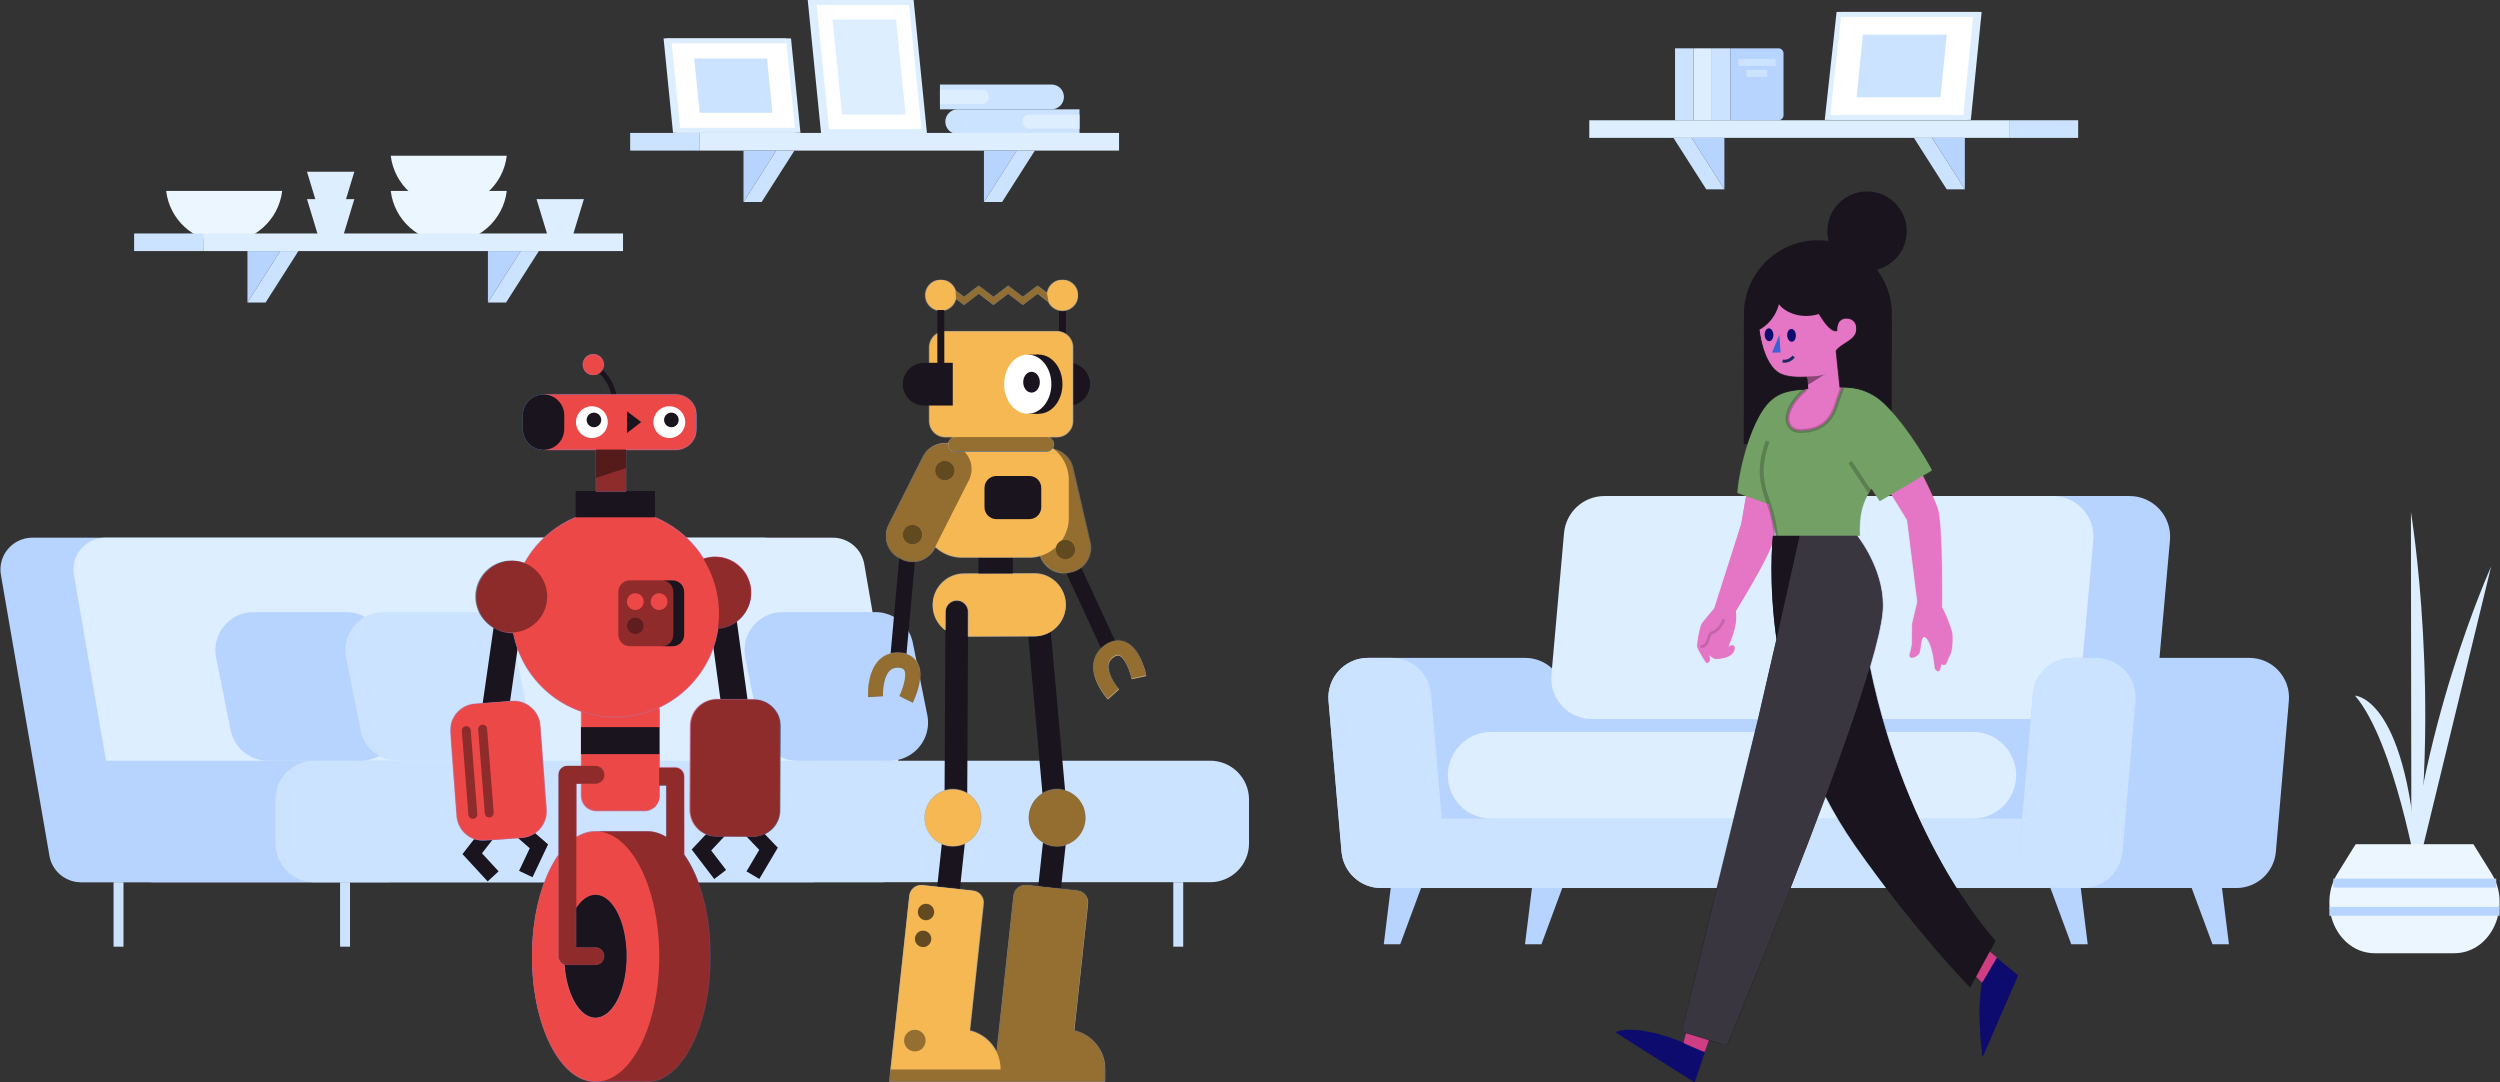 <svg xmlns="http://www.w3.org/2000/svg" xmlns:xlink="http://www.w3.org/1999/xlink" width="2520" height="1091" xmlns:v="https://vecta.io/nano"><rect width="100%" height="100%" fill="#333333" stroke="none"/><style><![CDATA[.B{fill:#cce3ff}.C{fill:#fff}.D{fill:#19141e}.E{fill-rule:nonzero}.F{fill:#b6d4ff}.G{fill:#dceeff}.H{fill:#000}.I{stroke:#19141e}.J{stroke-width:5}.K{fill:#6ca1ff}.L{stroke:#dceeff}.M{stroke-linecap:round}.N{fill:#ed4848}.O{opacity:.396}.P{opacity:.399}.Q{fill:#f6b852}]]></style><defs><path d="M128.641 89.553v10.656c0 8.397-6.763 15.204-15.105 15.204H64.78c-8.341 0-15.104-6.807-15.104-15.204V88h-4.968v53.792c6.06-3.763 12.509-5.792 19.199-5.792l.199.001h51.796l.199-.001c6.771 0 13.297 2.079 19.421 5.931V89.553h-6.881 0zm0-18h15.822c4.938 0 8.942 4.029 8.942 9v79.16c16.112 22.906 26.602 60.259 26.602 102.45 0 69.679-28.611 126.165-63.906 126.165-.849 0-1.694-.033-2.534-.097H66.441c-.841.065-1.686.097-2.534.097C28.612 388.329 0 331.843 0 262.164 0 219.9 10.527 182.49 26.686 159.595v102.569a9 9 0 0 0 6.246 8.584c2.116 30.036 15.178 53.158 30.974 53.158 17.273 0 31.275-27.643 31.275-61.742s-14.001-61.741-31.275-61.741c-7.236 0-13.899 4.852-19.198 12.999v39.374h19.337c4.938 0 8.942 4.029 8.942 9s-4.003 9-8.942 9H35.766c-4.938 0-8.942-4.029-8.942-9V79c0-4.971 4.003-9 8.942-9h13.909V15.204C49.675 6.807 56.438 0 64.78 0h48.756c8.342 0 15.105 6.807 15.105 15.204v56.349z" id="A"/><path d="M63.286 124.415l-.911.011c-20.042 0-36.289-16.248-36.289-36.29s16.247-36.29 36.289-36.29c4.281 0 8.389.741 12.202 2.102C92.459 21.773 126.795 0 166.216 0c37.604 0 70.581 19.811 89.063 49.565 3.665-1.245 7.594-1.921 11.681-1.921 20.042 0 36.29 16.248 36.29 36.29 0 19.062-14.698 34.691-33.378 36.174-7.421 50.591-51.002 89.431-103.655 89.431-51.147 0-93.734-36.652-102.929-85.124h0zM.076 224.623c-1.101-14.748 9.963-27.595 24.711-28.696l37.051-2.764c14.748-1.101 27.595 9.963 28.695 24.71l6.302 84.456c1.1 14.748-9.963 27.595-24.71 28.696l-37.052 2.765c-14.748 1.1-27.595-9.964-28.695-24.711L.076 224.623zm241.64-6.641c.078-14.789 12.131-26.713 26.919-26.634l37.154.197c14.788.08 26.713 12.132 26.634 26.92l-.451 84.689c-.078 14.789-12.131 26.714-26.919 26.635l-37.154-.198c-14.788-.079-26.713-12.131-26.634-26.92l.451-84.689z" id="B"/><path d="M73.753 96.45H20.875C9.394 96.45 0 87.056 0 75.575V61.502c0-11.481 9.394-20.875 20.875-20.875h133.336c11.481 0 20.875 9.394 20.875 20.875v14.073c0 11.481-9.394 20.875-20.875 20.875h-50.099v41.876H73.753V96.45zm7.861-85.912a10.54 10.54 0 0 1-10.538 10.539 10.54 10.54 0 0 1-10.539-10.539A10.54 10.54 0 0 1 71.076 0a10.54 10.54 0 0 1 10.538 10.538z" id="C"/><path d="M78.11 86.829c-6.6 4.39-18.6 4.93-28.82 4.34l-2.35 29.04s-16.59-7.24-26.09-12.6c-1.64-.92-3.06-1.79-4.15-2.56l1.11-10.66v-.02l3.06-29.14C15.27 56.739.02 54.829 0 42.889c0-3.58 2.09-9.77 9.81-9.78 10.36-.02 8.89 12.4 8.89 12.4 11.71 4.56 27.89-35.38 34.8-44.3 3.78-4.88 28.61 6.59 28.61 6.59l16.47 18.43c.32 2.26-.84 47.54-20.47 60.6" id="D"/><path d="M218.441 225.99c-8.606-14.001-36.64-60.407-38.279-73.427-2.053-16.309-.211-37.369-.211-37.369l26.224-15.61 6.634 38.819 27.031 84.838c5.307 6.239 11.969 14.225 12.921 16.094 1.613 3.171 4.599 18.868 4.457 21.969s-9.444 17.037-9.444 17.037c-5.772-1.414-2.002-8.611-2.002-8.611s-5.17 4.372-7.319 4.298c-20.24-.69-19.155-10.938-18.677-12.221 1.075-2.882 6.478.414 6.478.414s-10.583-21.47-7.813-36.232h0zm-183.294-9.208l5.377 22.414a98.08 98.08 0 0 0 .147 11.014c-.266 5.915-.579 9.489 2.113 18.83 1.876 6.509-7.085 3.3-9.16-.492-2.14-3.91-1.182-18.47-6.098-16.3s-8.596 16.412-9.808 30.204c-.191 2.167-2.061 3.677-3.295 4.121-2 .722-3.318-8.124-3.318-8.124s-1.446 2.821-4.175 1.141c-.965-.595-3.125-6.804-3.125-6.804s-1.934-3.191-2.681-6.54c-1.317-5.915-1.454-16.545-.533-19.524 2.096-6.776 6.113-17.974 10.053-24.368-.158-17.795-.45-87.742 4.53-100.649 5.715-14.814 16.058-34.675 16.058-34.675l30.677 20.511-16.454 26.645-10.307 82.596zM147.916 2.615s8.054 5.692 14.07 15.87c8.233 13.924 3.929 25.937-8.737 25.957-13.563.023-29.126-4.593-35.687-25.133-3.319-10.39-6.454-18.595-6.454-18.595l36.808 1.901z" id="E"/><path d="M90.547.839c.405 1.067 3.326 8.828 6.406 18.47 6.561 20.54 22.124 25.156 35.687 25.133 12.666-.02 16.97-12.033 8.737-25.957-5.299-8.965-12.179-14.449-13.744-15.629 15.994 1.081 25.954 3.089 35.178 11.741 17.561 16.47 30.844 63.84 33.154 92.16l-31.979 11.54-7.098 31.75H72.761s.907-9.5-.903-21.19c-2.36-15.29-10.875-26.7-10.875-26.7l-8.448 12.84L0 84.027c17.2-31.362 41.19-63.7 57.185-73.99C68.977 2.447 80.045.793 90.547.839h0zm4.967.134l1.723.089-1.723-.089h0z" id="F"/><path d="M331.321 90.01l5.612 21.495s44.586-19.342 68.638-10.788l-79.697 50.372-20.097-60.116 25.544-.964zM60.985 25.413L36.082 50.537s2.263 13.681 2.373 29.529c.16 22.938-2.979 45.398-2.979 45.398L0 43.539 52.334 0l8.651 25.413z" id="G"/><path d="M286.341 95.652l25.275-1.987 4.622 17.863-21.067 9.156-8.831-25.032zM31.276 0l2.738 31.839-18.626 18.721L.6 25.54 31.276 0z" id="H"/><path d="M220.594 104.388l18.388 79.978 76.982 315.575-4.277 1.301-.02.01-22.704 6.928-.059.01-18.211 5.559S215.982 383.435 171.165 262.6c-8.711 16.841-18.782 33.712-30.42 50.327C80.041 399.595 25.438 455.065 25.438 455.065l-5.932-10.938-.01-.01-13.432-24.763-.118-.218-5.863-10.81s89.34-94.651 126.56-275.922c-6.908-23.503-11.49-42.729-12.643-55.333C110.6 39.881 134.654 6.484 139.64 0h57.638 26.834c.581 4.701 4.582 46.306-3.518 104.387h0z" id="I"/><path d="M108.369 483.613l2.476-22.892 14.545-134.86c.715-6.63 6.627-11.42 13.224-10.7l50.907 5.57c6.587.72 11.346 6.67 10.631 13.3l-13.78 127.73c17.823 4.12 31.116 20.18 31.126 39.37v.021 12.159H105.162 0l1.311-12.18 4.371-40.41 14.545-134.86c.715-6.63 6.627-11.42 13.224-10.7l50.907 5.57c6.587.72 11.346 6.67 10.631 13.3l-13.78 127.73c11.993 2.772 21.935 10.951 27.159 21.852zM56.537 58.392c-7.719-5.765-12.758-14.991-12.792-25.353-.059-17.431 14.062-31.74 31.38-31.798L146.311 1c17.318-.058 31.534 14.155 31.592 31.585s-14.063 31.739-31.38 31.798l-67.166.226.124-24.782c.032-6.351-5.058-11.526-11.368-11.558S56.661 33.36 56.63 39.711l-.093 18.68zm36.152 188.919c0 15.88-12.79 28.753-28.566 28.753s-28.567-12.873-28.567-28.753 12.79-28.753 28.567-28.753 28.566 12.873 28.566 28.753zm105.043 0c0 15.88-12.79 28.753-28.566 28.753s-28.567-12.873-28.567-28.753 12.79-28.753 28.567-28.753 28.566 12.873 28.566 28.753z" id="J"/><path d="M253.929 251.8l-11.19 9.989-2.327-2.849a75.94 75.94 0 0 1-4.831-7.065c-4.16-6.897-6.864-13.878-7.336-20.81-.635-9.321 2.951-17.608 11.136-23.581 8.193-5.978 16.733-6.493 24.041-1.785 5.211 3.356 9.226 8.923 12.53 16.09 1.668 3.619 3.049 7.44 4.174 11.253.393 1.331.727 2.571 1.005 3.693l.357 1.526-14.674 3.111a36.35 36.35 0 0 0-.243-1.032 72.12 72.12 0 0 0-.831-3.053c-.934-3.165-2.075-6.323-3.409-9.218-2.218-4.812-4.708-8.263-7.031-9.759-1.932-1.245-3.75-1.135-7.077 1.292-3.89 2.839-5.308 6.114-5.013 10.444.283 4.155 2.179 9.047 5.216 14.084a61.06 61.06 0 0 0 3.873 5.664 50.21 50.21 0 0 0 1.246 1.558l.383.45zM68.699 108.236l-.69 1.363c-6.15 12.157-21.126 17.072-33.282 10.923l-2.049-1.036c-12.156-6.149-17.071-21.126-10.922-33.283l34.79-68.779c4.68-9.254 14.476-14.311 24.249-13.487C85.413 2.044 90.46.999 95.74.999h67.693c9.512 0 18.272 3.392 25.128 9.025 9.04 2.004 16.625 9.015 18.844 18.595l17.398 75.089c3.074 13.271-5.269 26.645-18.54 29.72l-2.237.518c-12.64 2.929-25.374-4.501-29.214-16.681-3.608 1.088-7.429 1.672-11.379 1.672H95.74c-10.422 0-19.94-4.071-27.041-10.701h0zM16.036 258.704l-14.974.885a31.13 31.13 0 0 1-.034-.797c-.189-5.921.345-13.004 2.261-19.999 4.07-14.854 13.461-24.471 28.853-23.864 8.668.342 15.137 3.959 18.596 10.392 2.694 5.011 3.238 11.03 2.29 17.844-.591 4.245-1.75 8.655-3.308 13.107-.79 2.256-1.634 4.382-2.481 6.326a61.03 61.03 0 0 1-1.193 2.599l-13.435-6.671a26.16 26.16 0 0 0 .211-.442l.666-1.478c.706-1.62 1.414-3.405 2.074-5.29 1.255-3.585 2.171-7.07 2.609-10.219 1.123-8.066-.42-10.936-6.62-11.181-7.196-.284-11.371 3.991-13.795 12.839-.817 2.981-1.33 6.242-1.582 9.581-.175 2.321-.205 4.375-.154 5.975l.015.391z" id="K"/><path d="M123.486 13.578C124.485 5.916 131.037 0 138.971 0a15.62 15.62 0 0 1 15.616 15.617 15.62 15.62 0 0 1-15.616 15.617c-6.308 0-11.743-3.74-14.207-9.124l-10.891-8.333-14.82 11.338-14.809-11.338-14.813 11.338-14.809-11.338-14.812 11.338-8.176-6.259c-1.492 7.07-7.765 12.377-15.279 12.377A15.62 15.62 0 0 1 .739 15.617 15.62 15.62 0 0 1 16.356 0c7.031 0 12.976 4.647 14.934 11.036l8.522 6.524L54.623 6.222 69.432 17.56 84.245 6.222 99.055 17.56l14.818-11.338 9.613 7.355zm9.844 145.006H20.92c-8.95 0-16.205-7.255-16.205-16.205V68.123A16.21 16.21 0 0 1 20.92 51.917h112.41a16.21 16.21 0 0 1 16.205 16.206v74.256c0 8.95-7.255 16.205-16.205 16.205zm-10.478 14.698H31.396a7.35 7.35 0 0 1-7.349-7.349 7.35 7.35 0 0 1 7.349-7.349h91.456a7.35 7.35 0 0 1 7.349 7.349 7.35 7.35 0 0 1-7.349 7.349z" id="L"/><path id="M" d="M895.412 224.794h93.398a38.49 38.49 0 0 0 37.736-30.927l14.583-72.804c4.77-23.818-13.446-46.044-37.736-46.044h-93.398c-18.341 0-34.134 12.943-37.735 30.927l-14.583 72.804c-4.771 23.817 13.445 46.044 37.735 46.044"/><path id="N" d="M64.341 66.29c0 4.061 3.292 7.353 7.353 7.353s7.353-3.292 7.353-7.353-3.292-7.353-7.353-7.353-7.353 3.292-7.353 7.353"/><path id="O" d="M2164.733 88.5l-10.404 103.899h-136.601L2028.132 88.5z"/><path id="P" d="M2161.677 88.5l-10.404 103.899h-139.142L2023.536 88.5z"/><path id="Q" d="M1856.853 212.995l33.047 51.846h18.288l-33.047-51.846z"/><path id="R" d="M201.53 130.663h96.487L311.047.5H214.56z"/><path id="S" d="M196.322 130.663h98.282L307.635.5h-98.283z"/><path id="T" d="M456.356 39.213l-9.03 90.181H328.762l9.031-90.181z"/><path id="U" d="M453.703 39.213l-9.03 90.181h-120.77l9.031-90.181z"/></defs><g transform="translate(-170 -74)" fill="none" fill-rule="evenodd"><g class="F"><path d="M1738.641 904.179h564.375V770.507h-564.375z"/><path d="M1896.975 798.794h406.888c21.178 0 38.852-16.171 40.729-37.267l12.725-143.013c2.128-23.919-16.717-44.514-40.73-44.514h-406.888c-21.179 0-38.853 16.171-40.73 37.267l-12.723 143.013c-2.128 23.919 16.715 44.514 40.729 44.514m-334.901 170.33h158.361c23.424 0 41.826-20.056 39.814-43.395l-13.11-152.051c-1.781-20.663-19.074-36.529-39.813-36.529h-158.361c-23.425 0-41.827 20.056-39.815 43.394l13.11 152.052c1.782 20.663 19.074 36.529 39.814 36.529"/></g><path d="M1774.555 798.794h452.029c21.179 0 38.853-16.171 40.73-37.267l12.723-143.013c2.128-23.919-16.715-44.514-40.729-44.514h-452.029c-21.179 0-38.853 16.171-40.73 37.267l-12.724 143.013c-2.127 23.919 16.716 44.514 40.73 44.514" class="G"/><path d="M1578.794 969.124h690.239v-70.002h-690.239z" class="B"/><path d="M1673.029 899.122h485.633c24.119 0 43.671-19.552 43.671-43.67s-19.552-43.67-43.671-43.67h-485.633c-24.118 0-43.67 19.552-43.67 43.67s19.552 43.67 43.67 43.67" class="G"/><path d="M2400.204 1025.84h16.564l-7-56.716h-30.564zm-142.358 0h16.563l-7-56.716h-30.563zm-676.437 0h-16.563l7-56.716h30.563zm142.359 0h-16.564l7-56.716h30.564z" class="F"/><path d="M1562.074 969.124h23.729c23.425 0 41.827-20.056 39.815-43.395l-13.109-152.051c-1.782-20.663-19.075-36.529-39.815-36.529h-23.729c-23.425 0-41.827 20.056-39.815 43.394l13.11 152.052c1.782 20.663 19.074 36.529 39.814 36.529" class="B"/><path d="M2245.888 969.124h178.361c20.74 0 38.033-15.866 39.814-36.529l13.109-152.052c2.013-23.338-16.388-43.394-39.813-43.394h-178.362c-20.739 0-38.032 15.866-39.813 36.529l-13.109 152.051c-2.013 23.339 16.388 43.395 39.813 43.395" class="F"/><path d="M2245.888 969.124h23.729c20.741 0 38.034-15.866 39.815-36.529l13.109-152.052c2.012-23.338-16.389-43.394-39.814-43.394h-23.73c-20.739 0-38.032 15.866-39.813 36.529l-13.109 152.051c-2.013 23.339 16.388 43.395 39.813 43.395" class="B"/><g transform="matrix(-1 0 0 1 1429 616)"><path d="M441.026 347.277h736.444a32.18 32.18 0 0 0 31.707-26.698l48.881-282.925C1261.457 17.985 1246.312 0 1226.352 0H489.907a32.18 32.18 0 0 0-31.706 26.698l-48.882 282.925c-3.398 19.669 11.746 37.654 31.707 37.654" class="F"/><path d="M370.64 347.277h733.269a32.18 32.18 0 0 0 31.707-26.698l48.881-282.925C1187.895 17.985 1172.751 0 1152.79 0H419.522a32.18 32.18 0 0 0-31.707 26.698l-48.882 282.925c-3.397 19.669 11.746 37.654 31.707 37.654" class="G"/><path d="M868.317 347.277h307.793c15.715 0 28.454-12.739 28.454-28.454v-65.576c0-15.714-12.739-28.453-28.454-28.453H868.317c-15.715 0-28.454 12.739-28.454 28.453v65.576c0 15.715 12.739 28.454 28.454 28.454" class="F"/><path d="M1139.539 347.277v64.98m-228.359-64.98v64.98m-611.504-64.98v64.98m-228.36-64.98v64.98" stroke="#cce3ff" stroke-width="10"/><path d="M39.164 347.277h903.023c21.63 0 39.164-17.534 39.164-39.164v-44.156c0-21.629-17.534-39.163-39.164-39.163H39.164C17.534 224.794 0 242.328 0 263.957v44.156c0 21.63 17.534 39.164 39.164 39.164" class="B"/><g class="F"><use xlink:href="#M"/><path d="M362.027 224.794h93.398a38.49 38.49 0 0 0 37.736-30.927l14.583-72.804c4.77-23.818-13.446-46.044-37.736-46.044H376.61c-18.341 0-34.134 12.943-37.735 30.927l-14.583 72.804c-4.771 23.817 13.445 46.044 37.735 46.044"/></g><use xlink:href="#M" x="-131" class="B"/></g><g transform="translate(538 364)"><g transform="translate(168.234 412)"><mask id="V" class="C"><use xlink:href="#A"/></mask><g class="E"><use xlink:href="#A" class="K"/><g mask="url(#V)" class="N"><path d="M0-9h180v403H0z"/></g></g><path d="M33.09 270.386a8.9 8.9 0 0 0 2.676.41h28.278c4.938 0 8.942-4.029 8.942-9s-4.003-9-8.942-9H44.708v-39.559C50.032 204.947 56.753 200 64.059 200c17.273 0 31.275 27.642 31.275 61.741s-14.001 61.742-31.275 61.742c-15.785 0-28.84-23.091-30.969-53.097h0zM49.412 58.15h78.966V30.928H49.412z" class="D"/><path d="M136.121 142.011l-.814-.545V90h-7.144V72h16.086c4.938 0 8.942 4.029 8.942 9l.216 77.916a82.28 82.28 0 0 0-1.49-1.913c-.379-.524-.749-1.041-1.09-1.411l-.258-.282c17.971 22.329 29.912 61.838 29.912 106.854 0 69.679-28.611 126.165-63.906 126.165-.849 0-1.694-.033-2.534-.097H66.913c34.119-2.627 61.372-58.064 61.372-126.068 0-69.548-28.504-125.951-63.707-126.164l51.796.001.199-.001c6.818 0 13.386 2.108 19.547 6.011h0zm10.456 8.729l1.425 1.545c-.42-.491-.869-.989-1.425-1.545h0zM44.708 252.796h19.337c4.938 0 8.942 4.029 8.942 9s-4.003 9-8.942 9H35.767c-4.938 0-8.942-4.029-8.942-9V79c0-4.971 4.003-9 8.942-9h28.278c4.938 0 8.942 4.029 8.942 9s-4.003 9-8.942 9H44.708v164.796z" class="H O"/></g><g transform="translate(86 205)"><g class="I"><path d="M43.078 388.378l-21.074-22.853 30.553-39.266 36.681 31.823-13.229 27.939m195.927.473l-18.891-24.687 34.023-36.301 33.61 35.049-15.733 26.61" stroke-width="15"/><path d="M287.444 221.706l-15.145-111.038M45.56 218.324l15.966-110.922" stroke-width="27" class="M"/></g><path d="M224.007 156.422H180.89c-6.425 0-11.633-5.208-11.633-11.633v-43.117c0-6.424 5.208-11.632 11.633-11.632h43.117c6.424 0 11.632 5.208 11.632 11.632v43.117c0 6.425-5.208 11.633-11.632 11.633" class="D"/><path d="M213.007 156.422H180.89c-6.425 0-11.633-5.208-11.633-11.633v-43.117c0-6.424 5.208-11.632 11.633-11.632h32.117c6.424 0 11.632 5.208 11.632 11.632v43.117c0 6.425-5.208 11.633-11.632 11.633" fill="#405fd3"/><g transform="translate(0 18.461)"><mask id="W" class="C"><use xlink:href="#B"/></mask><use xlink:href="#B" class="K"/><g mask="url(#W)" class="E N"><path d="M0 7.539h332v326H0z"/></g></g><path d="M126.21 26.461h80.013V0H126.21zm86.797 129.961c6.424 0 11.632-5.208 11.632-11.633v-43.117c0-6.424-5.208-11.632-11.632-11.632h11c6.424 0 11.632 5.208 11.632 11.632v43.117c0 6.425-5.208 11.633-11.632 11.633h-11z" class="D"/><path d="M16 241.409l6.652 84.48L16 241.409zM32.488 240l6.652 84.48L32.488 240z" stroke="#000" stroke-width="9" opacity=".402" stroke-linejoin="round"/><g class="H"><path d="M213.05 156.382h-32.117c-6.425 0-11.633-5.208-11.633-11.633v-43.117c0-6.424 5.208-11.632 11.633-11.632h32.117c6.424 0 11.632 5.208 11.632 11.632v43.117c0 6.425-5.208 11.633-11.632 11.633zm-26.623-36.527a8.43 8.43 0 0 0 8.428-8.428 8.43 8.43 0 0 0-8.428-8.427 8.43 8.43 0 0 0-8.427 8.427 8.43 8.43 0 0 0 8.427 8.428zm23.949 0a8.43 8.43 0 0 0 8.428-8.428 8.43 8.43 0 0 0-8.428-8.427 8.43 8.43 0 0 0-8.428 8.427 8.43 8.43 0 0 0 8.428 8.428zm-23.949 24.358a8.43 8.43 0 0 0 8.428-8.428 8.43 8.43 0 0 0-8.428-8.427 8.43 8.43 0 0 0-8.427 8.427 8.43 8.43 0 0 0 8.427 8.428z" opacity=".398"/><path d="M25 106.29c0 20.042 16.247 36.29 36.289 36.29s36.29-16.248 36.29-36.29S81.331 70 61.289 70 25 86.248 25 106.29" opacity=".404"/><path d="M242.451 236.634L242 321.323c-.079 14.789 11.846 26.841 26.634 26.92l37.154.198c14.788.079 26.841-11.846 26.919-26.635l.451-84.689c.079-14.788-11.846-26.84-26.634-26.92L269.37 210c-14.788-.079-26.841 11.845-26.919 26.634" class="P"/><path d="M255 68.421c3.665-1.245 7.594-1.921 11.681-1.921 20.042 0 36.29 16.248 36.29 36.29 0 19.062-14.698 34.691-33.378 36.174a105.63 105.63 0 0 0 1.115-15.338c0-20.259-5.75-39.175-15.707-55.205h0z" opacity=".398"/><path d="M186.427 144.205a8.43 8.43 0 0 0 8.428-8.428 8.43 8.43 0 0 0-8.428-8.427 8.43 8.43 0 0 0-8.427 8.427 8.43 8.43 0 0 0 8.427 8.428" opacity=".598"/></g></g><g transform="translate(159 67)"><path d="M72.728 12.423s17.462 11.549 19.383 31.53" class="I J M"/><mask id="X" class="C"><use xlink:href="#C"/></mask><use xlink:href="#C" class="K"/><g mask="url(#X)" class="E N"><path d="M21 0h154v141H21z"/></g><g class="H"><path d="M73.753 138.326h30.359v-42H73.753z" class="P"/><path opacity=".4" d="M73.753 124.742l30.359-10V96.158H73.753z"/></g><path d="M20.875 96.45h0C9.394 96.45 0 87.056 0 75.575V61.502c0-11.481 9.394-20.875 20.875-20.875S41.75 50.021 41.75 61.502v14.073c0 11.481-9.394 20.875-20.875 20.875" class="D"/><path d="M53.615 68.539A16.01 16.01 0 0 0 69.62 84.544a16.01 16.01 0 0 0 16.006-16.005A16.01 16.01 0 0 0 69.62 52.533a16.01 16.01 0 0 0-16.005 16.006" class="C"/><use xlink:href="#N" class="D"/><path d="M131.665 68.539a16.01 16.01 0 0 0 16.006 16.005 16.01 16.01 0 0 0 16.006-16.005 16.01 16.01 0 0 0-16.006-16.006 16.01 16.01 0 0 0-16.006 16.006" class="C"/><g class="D"><use xlink:href="#N" x="78.05"/><path d="M104.988 57.568l14.316 10.863-14.316 11.078"/></g></g></g><g transform="matrix(-1 0 0 1 2249 233)"><g transform="translate(157 34)"><g class="D"><path d="M164.098 123.6c.062 41.173-33.267 74.601-74.439 74.662s-74.601-33.266-74.663-74.44 33.267-74.6 74.44-74.661 74.6 33.266 74.662 74.439"/><path d="M0 40.085C.033 62.19 17.98 80.084 40.085 80.05s39.999-17.979 39.966-40.085S62.071-.033 39.966 0-.033 17.98 0 40.085m15.003 88.952l.188 125.909 149.102-.222-.188-125.909z"/></g><g transform="translate(50.992 95.267)"><mask id="Y" class="C"><use xlink:href="#D"/></mask><g fill="#e576c6"><use xlink:href="#D"/><g mask="url(#Y)" class="E"><path d="M.008 6.733h99v116h-99z"/></g></g></g><path fill="#405fd3" d="M128.393 144.502l7.4 17.94-8.585-.172z"/><path d="M120.514 145.28c-.185 3.584-2.292 6.376-4.708 6.237s-4.225-3.157-4.041-6.741 2.292-6.377 4.708-6.237 4.225 3.157 4.041 6.741m22.687-.572c-.185 3.583-2.292 6.376-4.708 6.237s-4.225-3.158-4.041-6.741 2.292-6.377 4.708-6.238 4.225 3.158 4.041 6.742" fill="#0d0b6d"/><g class="D"><path d="M127.483 102.864c.007 4.957.842 9.721 2.365 14.137.202.55.405 1.121.639 1.67 1.469 3.699 3.426 7.127 5.786 10.185 6.365 8.233 15.687 13.803 26.242 14.921.541.055 1.072.099 1.613.12l-.023-15.082h-.011l.009-1.402c-.028-18.615-6.152-35.719-16.387-49.194a76.61 76.61 0 0 0-6.131-7.123c-4.936 4.325-8.842 9.915-11.283 16.311-1.827 4.769-2.827 9.984-2.819 15.457"/><path d="M69.633 101.991c.016 10.773 9.779 19.839 23.102 22.604 1.055.225 2.128.405 3.229.54 1.767.236 3.589.347 5.439.344 17.528-.026 31.72-10.582 31.7-23.582-.002-1.25-.133-2.478-.394-3.671-2.394-11.258-15.532-19.853-31.376-19.829-17.361.026-31.442 10.388-31.691 23.219-.009.125-.009.25-.009.375"/></g><path d="M125.101 170.863s-5.594 1.806-11.199-4.427" stroke="#1c295e" stroke-width="3"/><path d="M100.277 186.433s-12.93.382-18.442-2.629l17.755 11.148.687-8.519z" opacity=".401" class="H"/><path d="M116.45 198.085s-3.382-.152-8.583.177l-8.582.472.856-10.604 19.661 2.59-3.352 7.365z" class="D"/></g><g transform="translate(111 231)"><mask id="Z" class="C"><use xlink:href="#E"/></mask><g fill="#e576c6"><use xlink:href="#E"/><g mask="url(#Z)" class="E"><path d="M-2-2h259v289H-2z"/></g></g><path d="M230.387 234.097s2.84 10.729 12.587 14.072c3.409 1.169 2.557 14.969 10.912 13.318" stroke="#000" stroke-width="3" opacity=".147"/><g transform="translate(20.608)"><mask id="a" class="C"><use xlink:href="#F"/></mask><g fill="#72a065"><use xlink:href="#F"/><g mask="url(#a)" class="E"><path d="M.392 0h196v150h-196z"/></g></g></g><path d="M177.902 150.685c3.208-40.743 24.413-50.358 8.413-96.051M147.916 2.615s8.054 5.692 14.07 15.87c8.233 13.924 3.929 25.937-8.737 25.957-13.563.023-29.126-4.593-35.687-25.133-3.319-10.39-6.454-18.595-6.454-18.595m-7.947 74.92l-19.487 29.525" opacity=".204" stroke="#000" stroke-width="4"/></g><g transform="translate(45 381)"><g transform="translate(0 399.711)"><mask id="b" class="C"><use xlink:href="#G"/></mask><g fill="#0d0b6d"><use xlink:href="#G"/><g mask="url(#b)" class="E"><path d="M-.985 19.1h407v132h-407z"/></g></g></g><g transform="translate(20.694 399.688)"><mask id="c" class="C"><use xlink:href="#H"/></mask><g fill="#cf3e83"><use xlink:href="#H"/><g mask="url(#c)" class="E"><path d="M-4.927 5.327h336v115h-336z"/></g></g></g><g transform="translate(22.665)"><mask id="d" class="C"><use xlink:href="#I"/></mask><use fill="#101016" xlink:href="#I"/><g mask="url(#d)" class="D E"><path d="M-1.971 0h316v513h-316z"/></g></g><path d="M338.63 499.942l-4.277 1.301-.02.01-22.704 6.928-.059.01-18.211 5.559s-54.711-130.314-99.529-251.149c-17.708-47.754-33.879-94.03-44.522-130.196-6.908-23.503-11.49-42.729-12.643-55.332-3.4-37.19 20.655-70.587 25.641-77.071h57.638l23.315 104.387 18.388 79.979 76.982 315.575" opacity=".145" class="C"/></g></g><use xlink:href="#O" class="G"/><use xlink:href="#O" class="J L"/><use xlink:href="#P" class="C"/><use xlink:href="#P" class="J L"/><path d="M2132.34 108.882l-6.322 63.135h-84.549l6.322-63.135z" class="B"/><path d="M1877.024 195.219h18.564v-72.513h-18.564z" class="G"/><path d="M1858.459 195.219h18.564v-72.513h-18.564zm37.129 0h18.563v-72.513h-18.563z" class="B"/><path d="M1962.664 195.219h-48.513v-72.513h48.513a5.13 5.13 0 0 1 5.129 5.129v62.256a5.13 5.13 0 0 1-5.129 5.128" class="F"/><path d="M1922.101 140.45h37.743v-7.18h-37.743zm8.41 11.076h20.923v-7.179h-20.923z" class="B"/><path d="M1772 212.995h423.178v-17.776H1772z" class="G"/><path d="M2195.178 212.995h69.617v-17.776h-69.617z" class="B"/><path d="M1875.141 212.995l33.047 51.846v-51.846z" class="F"/><use xlink:href="#Q" class="B"/><path d="M2117.518 212.995l33.047 51.846v-51.846z" class="F"/><use xlink:href="#Q" x="242.377" class="B"/><g transform="matrix(-1 0 0 1 1298 76)"><use xlink:href="#R" class="G"/><use xlink:href="#R" class="J L"/><use xlink:href="#S" class="C"/><use xlink:href="#S" class="J L"/><g class="G"><path d="M215.147 113.477h64.075l9.589-95.79h-64.075z"/><use xlink:href="#T"/></g><use xlink:href="#T" class="J L"/><use xlink:href="#U" class="C"/><use xlink:href="#U" class="J L"/><path d="M428.239 56.904l-5.487 54.798h-73.385l5.487-54.798zM55.552 95.687h0c0 6.903 5.597 12.5 12.501 12.5h112.469V83.186H68.053c-6.904 0-12.501 5.597-12.501 12.501" class="B"/><path d="M131.197 95.687h0a7.24 7.24 0 0 0 7.236 7.236h41.786a.3.3 0 0 0 .302-.3V88.75a.3.3 0 0 0-.302-.3h-41.786a7.24 7.24 0 0 0-7.236 7.237" class="G"/><path d="M39.855 108.187v25.001h122.759c6.904 0 12.501-5.597 12.501-12.5s-5.597-12.501-12.501-12.501H39.855z" class="B"/><path d="M39.855 113.521v14.334h50.474a7.17 7.17 0 0 0 7.167-7.167 7.17 7.17 0 0 0-7.167-7.167H39.855zM0 149.797h423.178V132.02H0z" class="G"/><path d="M423.178 149.797h69.617V132.02h-69.617z" class="B"/><path d="M103.141 149.797l33.047 51.846v-51.846z" class="F"/><use xlink:href="#Q" x="-1772" y="-63.198" class="B"/><path d="M345.518 149.797l33.047 51.846v-51.846z" class="F"/><use xlink:href="#Q" x="-1529.623" y="-63.198" class="B"/></g><g class="G"><path d="M2681.042 645.149s-76.674 169.231-85.829 353.231l85.829-353.231"/><path d="M2543.855 775.201s55.187 1.436 63.589 185.436c0 0-23.551-138.872-63.589-185.436"/><path d="M2600.21 589.999s32.216 194.674.506 392.766l-.506-392.766"/></g><path d="M2643.667 1034.859h-79.677c-.598 0-1.194-.011-1.788-.033-36.331-1.358-56.544-47.312-35.968-80.466l18.253-29.408h118.683l18.252 29.408c20.577 33.154.364 79.108-35.967 80.466-.594.022-1.189.033-1.788.033" fill="#ecf6ff"/><path d="M2518 992.589h171.657m-167.673-28.422h164.241" stroke="#b6d4ff" stroke-width="9"/><g transform="matrix(-1 0 0 1 798 230)"><g fill="#ecf6ff"><path d="M460.515 36.492c-3.479 29.2-28.333 51.854-58.474 51.854s-54.995-22.654-58.474-51.854h116.948zM234.125 1c-3.479 29.2-28.333 51.854-58.475 51.854S120.656 30.2 117.177 1h116.948z"/><path d="M234.125 36.492c-3.479 29.2-28.333 51.854-58.475 51.854s-54.994-22.654-58.473-51.854h116.948z"/></g><g class="G"><path d="M270.819 44.715h47.745l-12.856 42.29h-22.033zm-231.384 0H87.18l-12.856 42.29H52.291z"/><path d="M270.819 17.099h47.745L305.708 59.39h-22.033zM0 97.078h423.178V79.302H0z"/></g><path d="M423.178 97.078h69.617V79.302h-69.617z" class="B"/><path d="M103.141 97.078l33.047 51.846V97.078z" class="F"/><use xlink:href="#Q" x="-1772" y="-115.917" class="B"/><path d="M345.518 97.078l33.047 51.846V97.078z" class="F"/><use xlink:href="#Q" x="-1529.623" y="-115.917" class="B"/></g><g transform="translate(924 300)"><g transform="translate(142.403 351)"><path d="M168.067 257.488l-13.015 120.636M66.271 257.488L53.256 378.124m96.317-336.899l18.01 199.853" stroke-width="23" class="I M"/><path d="M56.63 39.711c.032-6.351 5.173-11.474 11.482-11.442s11.4 5.206 11.368 11.558l-.994 199.346c-.032 6.351-5.173 11.474-11.482 11.442s-11.4-5.206-11.368-11.558l.994-199.346z" class="D E"/><mask id="e" class="C"><use xlink:href="#J"/></mask><use xlink:href="#J" class="K"/><g mask="url(#e)" class="E Q"><path d="M0 0h218v514H0z"/></g><g class="H"><path d="M112.259 501.041c-.003-6.277-1.428-12.219-3.967-17.518l2.476-22.892 14.545-134.86c.715-6.63 6.627-11.42 13.224-10.7l50.907 5.57c6.587.72 11.346 6.67 10.631 13.3l-13.78 127.73c17.823 4.12 31.116 20.18 31.126 39.37v12.18H0l1.311-12.18h110.948z" opacity=".397"/><path d="M197.715 247.253c0 15.88-12.79 28.753-28.566 28.753s-28.567-12.873-28.567-28.753 12.79-28.753 28.567-28.753 28.566 12.873 28.566 28.753" opacity=".401"/><path d="M45.251 342.306c0 4.587-3.694 8.305-8.251 8.305s-8.252-3.718-8.252-8.305S32.442 334 37 334s8.251 3.719 8.251 8.306zm-2.916 27.084c0 4.587-3.694 8.306-8.251 8.306s-8.252-3.719-8.252-8.306 3.695-8.305 8.252-8.305 8.251 3.718 8.251 8.305z" opacity=".597"/><path d="M36.614 471.926c0 6.035-4.86 10.927-10.855 10.927s-10.856-4.892-10.856-10.927S19.763 461 25.759 461s10.855 4.892 10.855 10.926" class="O"/></g></g><g transform="translate(120 217)"><path d="M199.838 113.627l44.832 96.811" stroke-width="16" class="I M"/><path d="M112.201 135h34.77v-28h-34.77z" class="D"/><path d="M31.318 220.459l9.617-105.545" stroke-width="16" class="I M"/><mask id="f" class="C"><use xlink:href="#K"/></mask><g class="E"><use xlink:href="#K" class="K"/><g mask="url(#f)" class="Q"><path d="M-1-1h282v279H-1z"/></g></g><path d="M130.356 80.282h33.23c6.601 0 12-5.4 12-12V48.795c0-6.6-5.399-12-12-12h-33.23c-6.601 0-12 5.4-12 12v19.487c0 6.6 5.399 12 12 12" class="D"/><g class="H"><path d="M253.756 251.263l-11.19 9.989-2.327-2.849a75.94 75.94 0 0 1-4.831-7.065c-4.16-6.897-6.864-13.878-7.336-20.81-.635-9.321 2.951-17.608 11.136-23.581 8.193-5.978 16.733-6.493 24.041-1.785 5.211 3.356 9.226 8.923 12.53 16.09 1.668 3.619 3.049 7.44 4.174 11.253a87.05 87.05 0 0 1 1.005 3.693l.357 1.526-14.674 3.111c-.032-.152-.113-.507-.243-1.032a72.12 72.12 0 0 0-.831-3.053c-.934-3.165-2.075-6.323-3.409-9.218-2.218-4.812-4.708-8.263-7.031-9.759-1.932-1.245-3.75-1.135-7.077 1.292-3.89 2.839-5.308 6.114-5.013 10.444.283 4.155 2.179 9.047 5.216 14.084a61.06 61.06 0 0 0 3.873 5.664 50.21 50.21 0 0 0 1.246 1.558l.383.45zm-63.25-142.907c-1.025 4.055.637 8.473 4.391 10.774a9.82 9.82 0 0 0 13.5-3.241 9.82 9.82 0 0 0-3.241-13.5c-2.772-1.699-6.056-1.857-8.851-.714 4.417-6.397 7.01-14.137 7.01-22.455V40.668c0-12.318-5.687-23.373-14.565-30.668 9.04 2.004 16.625 9.015 18.844 18.595l17.398 75.089c3.074 13.271-5.269 26.645-18.54 29.72l-2.237.518c-12.64 2.929-25.374-4.501-29.214-16.681 5.841-1.761 11.126-4.838 15.506-8.884h0zM56.442 17.575C62.59 5.418 77.568.503 89.724 6.652l2.048 1.036c12.156 6.149 17.072 21.126 10.923 33.283l-34.79 68.779c-6.15 12.157-21.126 17.072-33.282 10.923l-2.049-1.036c-12.156-6.149-17.071-21.126-10.922-33.283l34.79-68.779zm-1.194 81.198a9.82 9.82 0 0 0-6.558-12.237 9.82 9.82 0 0 0-12.237 6.558 9.82 9.82 0 0 0 6.558 12.237 9.82 9.82 0 0 0 12.237-6.558zm32.647-64.542a9.82 9.82 0 0 0-6.558-12.237 9.82 9.82 0 0 0-12.237 6.558 9.82 9.82 0 0 0 6.558 12.237 9.82 9.82 0 0 0 12.237-6.558zm-71.85 224.571l-14.974.885c-.01-.171-.022-.439-.034-.797-.189-5.921.345-13.004 2.261-19.999 4.07-14.854 13.461-24.471 28.853-23.864 8.668.342 15.137 3.959 18.596 10.392 2.694 5.011 3.238 11.03 2.29 17.844-.591 4.245-1.75 8.655-3.308 13.107-.79 2.256-1.634 4.382-2.481 6.326-.518 1.189-.933 2.075-1.193 2.599l-13.435-6.671c.027-.054.099-.204.211-.442l.666-1.478c.706-1.62 1.414-3.405 2.074-5.29 1.255-3.585 2.171-7.07 2.609-10.219 1.123-8.066-.42-10.936-6.62-11.181-7.196-.284-11.371 3.991-13.795 12.839-.817 2.981-1.33 6.242-1.582 9.581-.175 2.321-.205 4.375-.154 5.975l.015.391z" class="E P"/><path d="M55.217 98.751a9.82 9.82 0 0 1-12.237 6.558 9.82 9.82 0 0 1-6.558-12.237 9.82 9.82 0 0 1 12.237-6.558 9.82 9.82 0 0 1 6.558 12.237zm32.646-64.542a9.82 9.82 0 0 1-12.237 6.558 9.82 9.82 0 0 1-6.558-12.237 9.82 9.82 0 0 1 12.237-6.558 9.82 9.82 0 0 1 6.558 12.237zm120.525 81.739a9.82 9.82 0 0 1-13.5 3.241 9.82 9.82 0 0 1-3.24-13.5 9.82 9.82 0 0 1 13.499-3.241 9.82 9.82 0 0 1 3.241 13.5z" opacity=".602"/></g></g><g transform="translate(156 56)"><path d="M160.971 97.128V27.282" stroke-width="7" class="I"/><path d="M167.256 126.774h-28.88V83.727h28.88c11.838 0 21.523 9.685 21.523 21.523s-9.685 21.524-21.523 21.524" class="D"/><g transform="translate(22)"><mask id="g" class="C"><use xlink:href="#L"/></mask><use xlink:href="#L" class="K"/><g mask="url(#g)" class="E Q"><path d="M-1 0h156v173H-1z"/></g></g><g class="H"><path opacity=".404" d="M76.622 13.778L61.811 25.116l-8.175-6.199-.385-7.908 8.561 6.551L76.623 6.222 91.432 17.56l14.813-11.338 14.809 11.338 14.818-11.338 9.481 7.555 1.577 8.384-11.058-8.384-14.82 11.338-14.809-11.338-14.813 11.338z" class="E"/><path d="M144.852 173.282H53.396a7.35 7.35 0 0 1-7.349-7.349 7.35 7.35 0 0 1 7.349-7.349h91.456a7.35 7.35 0 0 1 7.349 7.349 7.35 7.35 0 0 1-7.349 7.349" class="O"/></g><g class="D"><path d="M21.524 126.774h28.879V83.727H21.524C9.686 83.727 0 93.412 0 105.25s9.686 21.524 21.524 21.524m139.447-21.524c0 16.46-10.66 29.804-23.809 29.804s-23.808-13.344-23.808-29.804 10.659-29.804 23.808-29.804 23.809 13.344 23.809 29.804"/><path d="M125.974 135.054h11.188V75.446h-11.188z"/></g><path d="M149.783 105.25c0 16.46-10.659 29.804-23.809 29.804s-23.808-13.344-23.808-29.804 10.659-29.804 23.808-29.804 23.809 13.344 23.809 29.804" class="C"/><path d="M138.162 103.25c0 5.794-3.752 10.492-8.381 10.492s-8.381-4.698-8.381-10.492 3.752-10.492 8.381-10.492 8.381 4.698 8.381 10.492" class="D"/><path d="M38.355 97.128V30.5" stroke-width="7" class="I"/></g></g></g></svg>